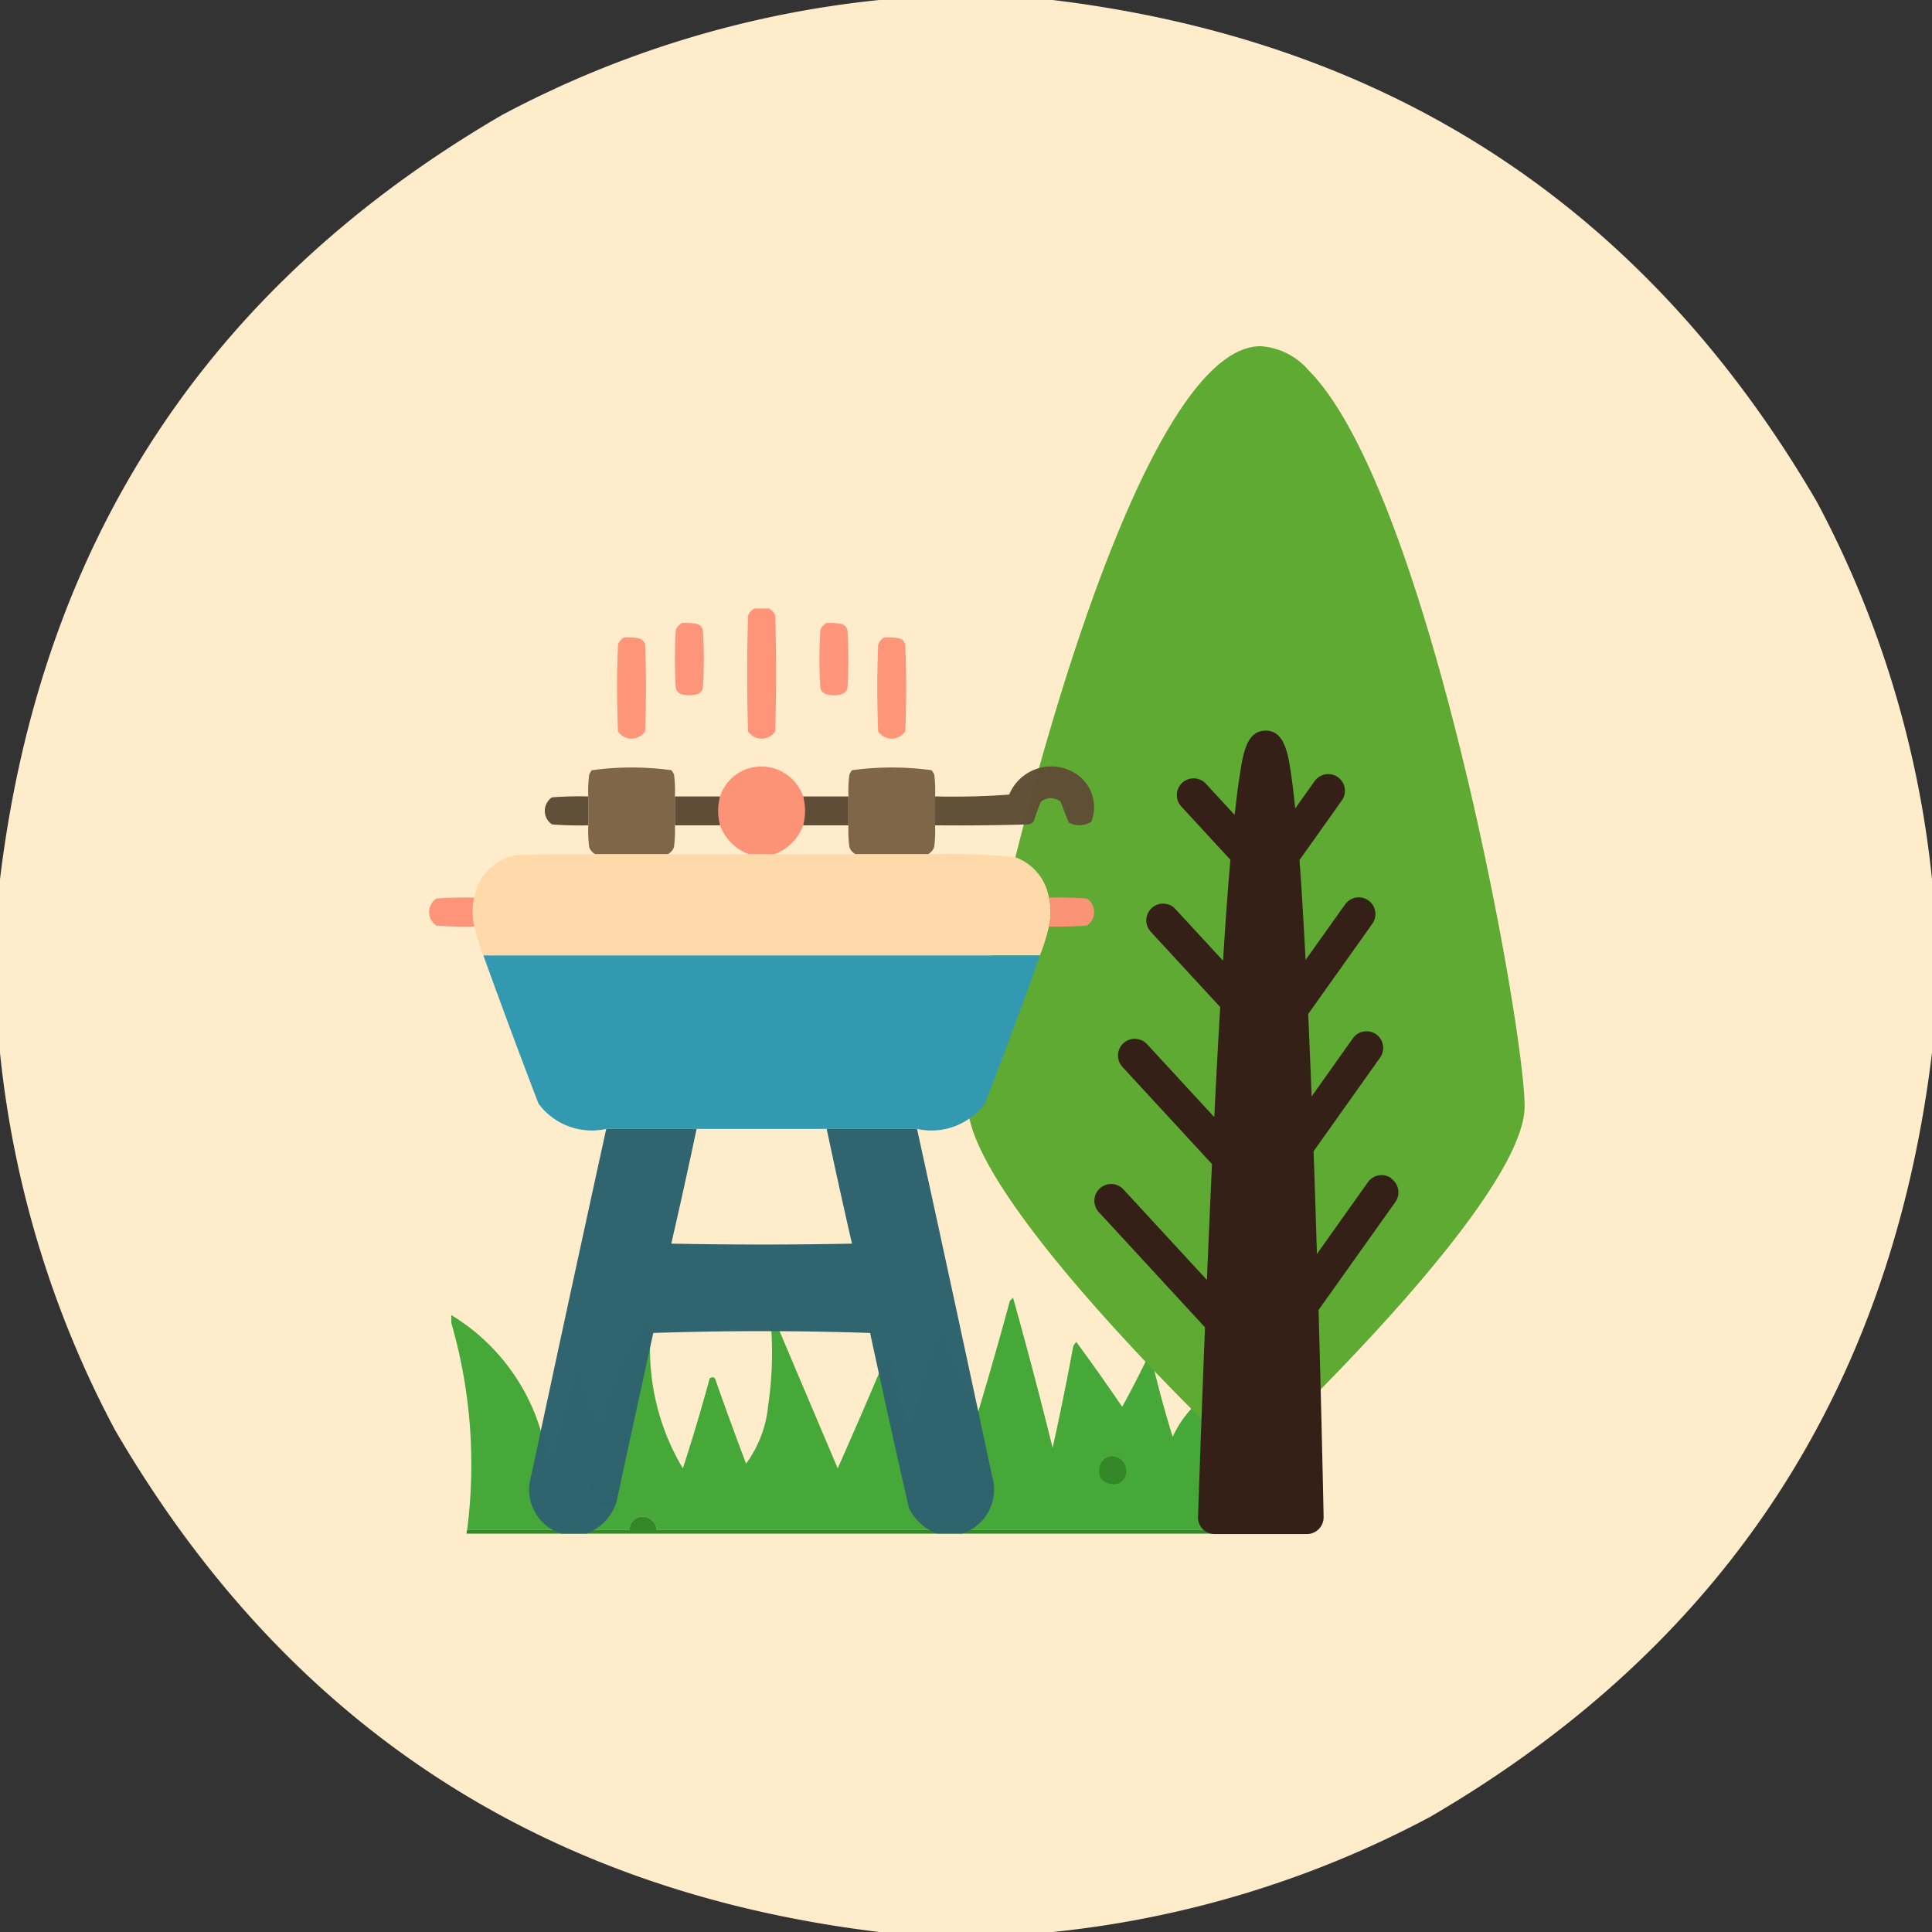 <svg xmlns="http://www.w3.org/2000/svg" xmlns:xlink="http://www.w3.org/1999/xlink" width="83" height="83" viewBox="0 0 83 83">
  <rect x="0" y="0" width="83" height="83" fill="#333333" stroke="none"/>
  <defs>
    <clipPath id="clip-path">
      <rect id="Rectángulo_4505" data-name="Rectángulo 4505" width="46.285" height="10.137" transform="translate(0 0)" fill="#fff" stroke="#707070" stroke-width="1"/>
    </clipPath>
  </defs>
  <g id="icono-c-jardin" transform="translate(-80 -4127)">
    <path id="Trazado_12524" data-name="Trazado 12524" d="M37.271-.5h7.457q21.8,2.648,32.827,21.561A43.922,43.922,0,0,1,82.5,37.271v7.457q-2.648,21.8-21.561,32.827A43.922,43.922,0,0,1,44.729,82.5H37.271q-21.8-2.648-32.827-21.561A43.922,43.922,0,0,1-.5,44.729V37.271q2.647-21.8,21.561-32.827A43.922,43.922,0,0,1,37.271-.5Z" transform="translate(80.5 4127.5)" fill="#ffeccb" fill-rule="evenodd" opacity="0.998"/>
    <g id="Grupo_11990" data-name="Grupo 11990" transform="translate(-291.567 1413.592)">
      <g id="Enmascarar_grupo_11" data-name="Enmascarar grupo 11" transform="translate(390 2769.157)" clip-path="url(#clip-path)">
        <g id="cesped" transform="translate(0.956 0)">
          <g id="Grupo_10083" data-name="Grupo 10083" transform="translate(0)">
            <path id="Trazado_8871" data-name="Trazado 8871" d="M34.262,168.623v.2a4.465,4.465,0,0,0-.713,1.29,15.535,15.535,0,0,0-.747,3.938q-.092,1.713-.17,3.395V175.48H8.326a.61.61,0,0,0-.883-.509.512.512,0,0,0-.272.509H.179A21.934,21.934,0,0,0-.5,166.586v-.339a8.779,8.779,0,0,1,3.632,4.345,11.269,11.269,0,0,1,.543,2.037q.55-1.939,1.12-3.87.153-.126.238.068.4,1.14.883,2.24a10.988,10.988,0,0,1,2.241-4.888,9.959,9.959,0,0,0,1.29,6.654q.623-1.915,1.154-3.87.213-.131.272.136.625,1.773,1.29,3.53a5.021,5.021,0,0,0,.951-2.512,15.488,15.488,0,0,0,.1-3.666.222.222,0,0,1,.238.136l2.648,6.246q1.055-2.383,2.071-4.787a.335.335,0,0,1,.2-.034q.325,1.54.747,3.055.591-1.821,1.12-3.666a1.071,1.071,0,0,1,.272-.543q.814,1.762,1.629,3.53.71-2.366,1.358-4.753l.136-.136q.895,3.206,1.7,6.45.48-2.164.883-4.345a.5.5,0,0,1,.136-.2q1.009,1.374,1.969,2.784.552-1,1.052-2.037a.21.21,0,0,1,.2-.068q.395,1.714.917,3.395a4.6,4.6,0,0,1,2.139-2.207A6.549,6.549,0,0,1,34.262,168.623Z" transform="translate(0.5 -165.5)" fill="#42a737" fill-rule="evenodd" opacity="0.977"/>
          </g>
          <g id="Grupo_10084" data-name="Grupo 10084" transform="translate(27.834 6.837)">
            <path id="Trazado_8872" data-name="Trazado 8872" d="M409.8,266.215a.605.605,0,0,1,.815.577.53.53,0,0,1-.577.577q-.726-.091-.543-.815A.748.748,0,0,1,409.8,266.215Z" transform="translate(-409.46 -266.194)" fill="#338727" fill-rule="evenodd"/>
          </g>
          <g id="Grupo_10085" data-name="Grupo 10085" transform="translate(5.972 7.719)">
            <path id="Trazado_8873" data-name="Trazado 8873" d="M87.8,279.215a.605.605,0,0,1,.815.577.53.53,0,0,1-.577.577q-.726-.091-.543-.815A.748.748,0,0,1,87.8,279.215Z" transform="translate(-87.46 -279.194)" fill="#338727" fill-rule="evenodd"/>
          </g>
          <g id="Grupo_10086" data-name="Grupo 10086" transform="translate(0.335 9.423)">
            <path id="Trazado_8874" data-name="Trazado 8874" d="M37.237,306.818a.246.246,0,0,1-.272.238q-16.091.068-32.182,0a.358.358,0,0,1-.339-.441l.339-1.765h6.993a.512.512,0,0,1,.272-.509.61.61,0,0,1,.883.509H37.237Z" transform="translate(-4.44 -304.292)" fill="#338727" fill-rule="evenodd"/>
          </g>
        </g>
      </g>
      <g id="Grupo_10101" data-name="Grupo 10101" transform="translate(413.142 2728.281)">
        <path id="path72" d="M658.567-741.132a2.976,2.976,0,0,0-2.059-1.035c-6.114,0-12.568,28.937-12.584,32.552-.019,4.058,11.236,14.715,11.715,15.167a.359.359,0,0,0,.247.1.36.36,0,0,0,.246-.1c.477-.447,11.7-11,11.716-15.056.015-3.337-4.142-26.465-9.281-31.628" transform="translate(-643.924 742.167)" fill="#5eaa32"/>
        <path id="path74" d="M676.87-661.589a.72.72,0,0,0-1,.17l-2.193,3.086c-.043-1.431-.091-2.919-.144-4.412l2.859-4.025a.72.72,0,0,0-.169-1,.72.72,0,0,0-1,.17l-1.773,2.5q-.073-1.882-.148-3.542l2.757-3.88a.719.719,0,0,0-.17-1,.719.719,0,0,0-1,.17l-1.7,2.388c-.079-1.524-.159-2.868-.241-4.02-.006-.093-.014-.181-.02-.272l1.82-2.561a.72.72,0,0,0-.17-1,.72.72,0,0,0-1,.17l-.834,1.174c-.05-.5-.1-.94-.152-1.3-.14-1-.285-2.042-1.116-2.042s-.974.988-1.133,2.033c-.066.432-.132.964-.2,1.589l-1.235-1.34a.72.72,0,0,0-1.017-.042.72.72,0,0,0-.042,1.017l2.111,2.291c-.008.094-.016.184-.024.28-.1,1.161-.195,2.517-.293,4.055l-2.047-2.22a.72.72,0,0,0-1.017-.042.72.72,0,0,0-.042,1.017l2.984,3.237q-.127,2.168-.254,4.728l-2.887-3.132a.72.72,0,0,0-1.017-.041.72.72,0,0,0-.041,1.017l3.848,4.175c-.08,1.7-.153,3.384-.219,4.978l-3.586-3.891a.72.72,0,0,0-1.017-.042.72.72,0,0,0-.042,1.017l4.562,4.95c-.184,4.633-.294,8.086-.3,8.139a.722.722,0,0,0,.2.524.72.72,0,0,0,.517.219h3.959a.722.722,0,0,0,.514-.216.721.721,0,0,0,.206-.518c0-.056-.076-3.885-.217-8.894l3.3-4.639a.72.72,0,0,0-.17-1" transform="translate(-658.676 697.331)" fill="#352018"/>
      </g>
      <g id="parrilla-de-barbacoa" transform="translate(390 2739.55)">
        <g id="Grupo_11460" data-name="Grupo 11460" transform="translate(13.666 0)">
          <path id="Trazado_11429" data-name="Trazado 11429" d="M247.81-.5h.621a.543.543,0,0,1,.272.311q.078,2.484,0,4.968a.7.7,0,0,1-1.164,0q-.078-2.484,0-4.968A.543.543,0,0,1,247.81-.5Z" transform="translate(-247.5 0.5)" fill="#ff9378" fill-rule="evenodd" opacity="0.987"/>
        </g>
        <g id="Grupo_11461" data-name="Grupo 11461" transform="translate(10.561 0.616)">
          <path id="Trazado_11430" data-name="Trazado 11430" d="M207.81,7.444a2.518,2.518,0,0,1,.621.039.364.364,0,0,1,.272.272,19.883,19.883,0,0,1,0,2.484.364.364,0,0,1-.272.272,1.261,1.261,0,0,1-.621,0,.364.364,0,0,1-.272-.272,19.883,19.883,0,0,1,0-2.484A.543.543,0,0,1,207.81,7.444Z" transform="translate(-207.5 -7.439)" fill="#ff9378" fill-rule="evenodd" opacity="0.975"/>
        </g>
        <g id="Grupo_11462" data-name="Grupo 11462" transform="translate(16.771 0.616)">
          <path id="Trazado_11431" data-name="Trazado 11431" d="M287.81,7.444a2.518,2.518,0,0,1,.621.039.364.364,0,0,1,.272.272,19.865,19.865,0,0,1,0,2.484.364.364,0,0,1-.272.272,1.262,1.262,0,0,1-.621,0,.364.364,0,0,1-.272-.272,19.9,19.9,0,0,1,0-2.484A.543.543,0,0,1,287.81,7.444Z" transform="translate(-287.5 -7.439)" fill="#ff9378" fill-rule="evenodd" opacity="0.975"/>
        </g>
        <g id="Grupo_11463" data-name="Grupo 11463" transform="translate(8.077 1.237)">
          <path id="Trazado_11432" data-name="Trazado 11432" d="M175.81,15.444a2.518,2.518,0,0,1,.621.039.364.364,0,0,1,.272.272q.078,1.863,0,3.726a.7.7,0,0,1-1.164,0q-.078-1.863,0-3.726A.543.543,0,0,1,175.81,15.444Z" transform="translate(-175.5 -15.439)" fill="#ff9378" fill-rule="evenodd" opacity="0.983"/>
        </g>
        <g id="Grupo_11464" data-name="Grupo 11464" transform="translate(19.255 1.237)">
          <path id="Trazado_11433" data-name="Trazado 11433" d="M319.81,15.444a2.518,2.518,0,0,1,.621.039.364.364,0,0,1,.272.272q.078,1.863,0,3.726a.7.7,0,0,1-1.164,0q-.078-1.863,0-3.726A.543.543,0,0,1,319.81,15.444Z" transform="translate(-319.5 -15.439)" fill="#ff9378" fill-rule="evenodd" opacity="0.983"/>
        </g>
        <g id="Grupo_11465" data-name="Grupo 11465" transform="translate(6.83 6.829)">
          <path id="Trazado_11434" data-name="Trazado 11434" d="M163.169,88.723v1.242a5.617,5.617,0,0,1-.039.931.543.543,0,0,1-.272.311h-3.1a.543.543,0,0,1-.272-.311,5.621,5.621,0,0,1-.039-.931V88.723a5.621,5.621,0,0,1,.039-.932.735.735,0,0,1,.116-.194,12.582,12.582,0,0,1,3.415,0,.735.735,0,0,1,.116.194A5.618,5.618,0,0,1,163.169,88.723Z" transform="translate(-159.438 -87.479)" fill="#7f6648" fill-rule="evenodd"/>
        </g>
        <g id="Grupo_11466" data-name="Grupo 11466" transform="translate(12.424 6.806)">
          <path id="Trazado_11435" data-name="Trazado 11435" d="M235.149,88.451a2.636,2.636,0,0,1,0,1.242,2.1,2.1,0,0,1-1.242,1.242H232.82a2.1,2.1,0,0,1-1.242-1.242,2.523,2.523,0,0,1,0-1.242,1.864,1.864,0,0,1,2.329-1.2A1.919,1.919,0,0,1,235.149,88.451Z" transform="translate(-231.5 -87.184)" fill="#fc9276" fill-rule="evenodd"/>
        </g>
        <g id="Grupo_11467" data-name="Grupo 11467" transform="translate(18.008 6.829)">
          <path id="Trazado_11436" data-name="Trazado 11436" d="M307.169,88.723v1.242a5.612,5.612,0,0,1-.039.931.543.543,0,0,1-.272.311h-3.1a.543.543,0,0,1-.272-.311,5.616,5.616,0,0,1-.039-.931V88.723a5.616,5.616,0,0,1,.039-.932.734.734,0,0,1,.116-.194,12.582,12.582,0,0,1,3.416,0,.734.734,0,0,1,.116.194A5.613,5.613,0,0,1,307.169,88.723Z" transform="translate(-303.438 -87.479)" fill="#7f6648" fill-rule="evenodd"/>
        </g>
        <g id="Grupo_11468" data-name="Grupo 11468" transform="translate(21.739 6.803)">
          <path id="Trazado_11437" data-name="Trazado 11437" d="M351.5,89.654V88.412q1.593.039,3.183-.078a1.955,1.955,0,0,1,2.872-.893,1.723,1.723,0,0,1,.66,2.057.955.955,0,0,1-.97.039q-.183-.44-.349-.893a.665.665,0,0,0-.854,0q-.173.421-.31.854a.734.734,0,0,1-.194.116Q353.519,89.674,351.5,89.654Z" transform="translate(-351.5 -87.143)" fill="#5e4d36" fill-rule="evenodd" opacity="0.976"/>
        </g>
        <g id="Grupo_11469" data-name="Grupo 11469" transform="translate(4.968 8.068)">
          <path id="Trazado_11438" data-name="Trazado 11438" d="M137.313,103.443v1.242q-.777.019-1.552-.039a.7.7,0,0,1,0-1.164Q136.536,103.423,137.313,103.443Z" transform="translate(-135.446 -103.438)" fill="#5f4d37" fill-rule="evenodd" opacity="0.984"/>
        </g>
        <g id="Grupo_11470" data-name="Grupo 11470" transform="translate(10.561 8.073)">
          <path id="Trazado_11439" data-name="Trazado 11439" d="M207.5,103.5h1.941a2.524,2.524,0,0,0,0,1.242H207.5Z" transform="translate(-207.5 -103.5)" fill="#5f4d37" fill-rule="evenodd"/>
        </g>
        <g id="Grupo_11471" data-name="Grupo 11471" transform="translate(16.073 8.073)">
          <path id="Trazado_11440" data-name="Trazado 11440" d="M278.5,103.5h1.941v1.242H278.5A2.636,2.636,0,0,0,278.5,103.5Z" transform="translate(-278.5 -103.5)" fill="#5f4d37" fill-rule="evenodd"/>
        </g>
        <g id="Grupo_11472" data-name="Grupo 11472" transform="translate(1.875 10.545)">
          <path id="Trazado_11441" data-name="Trazado 11441" d="M100.868,135.359h14.283a31.788,31.788,0,0,1,3.726.116,2.254,2.254,0,0,1,1.475,1.747,2.786,2.786,0,0,1,0,1.242,8.631,8.631,0,0,1-.388,1.242H96.055a8.643,8.643,0,0,1-.388-1.242,2.785,2.785,0,0,1,0-1.242,2.245,2.245,0,0,1,1.785-1.824Q99.16,135.339,100.868,135.359Z" transform="translate(-95.597 -135.347)" fill="#fed9a9" fill-rule="evenodd"/>
        </g>
        <g id="Grupo_11473" data-name="Grupo 11473" transform="translate(0 12.415)">
          <path id="Trazado_11442" data-name="Trazado 11442" d="M73.39,159.443a2.785,2.785,0,0,0,0,1.242q-.816.019-1.63-.039a.7.7,0,0,1,0-1.164Q72.574,159.423,73.39,159.443Z" transform="translate(-71.446 -159.438)" fill="#fe9378" fill-rule="evenodd" opacity="0.98"/>
        </g>
        <g id="Grupo_11474" data-name="Grupo 11474" transform="translate(26.63 12.415)">
          <path id="Trazado_11443" data-name="Trazado 11443" d="M414.5,159.443q.816-.019,1.63.039a.7.7,0,0,1,0,1.164q-.814.058-1.63.039A2.786,2.786,0,0,0,414.5,159.443Z" transform="translate(-414.5 -159.438)" fill="#fe9378" fill-rule="evenodd" opacity="0.979"/>
        </g>
        <g id="Grupo_11475" data-name="Grupo 11475" transform="translate(2.333 14.904)">
          <path id="Trazado_11444" data-name="Trazado 11444" d="M101.5,191.5h23.909q-1.126,3.2-2.368,6.365a2.847,2.847,0,0,1-2.911,1.087H106.779a2.847,2.847,0,0,1-2.911-1.087Q102.65,194.692,101.5,191.5Z" transform="translate(-101.5 -191.5)" fill="#3299b0" fill-rule="evenodd" opacity="0.997"/>
        </g>
        <g id="Grupo_11476" data-name="Grupo 11476" transform="translate(4.323 22.356)">
          <path id="Trazado_11445" data-name="Trazado 11445" d="M130.424,287.5h3.881q-.521,2.472-1.087,4.929,3.881.078,7.763,0-.565-2.458-1.087-4.929h3.881q1.632,7.442,3.221,14.9a1.99,1.99,0,0,1-1.281,2.484h-1.087a2.242,2.242,0,0,1-1.2-1.087q-.857-3.76-1.669-7.53-4.657-.155-9.315,0-.8,3.646-1.591,7.3a2.158,2.158,0,0,1-1.281,1.32h-1.087A1.99,1.99,0,0,1,127.2,302.4Q128.792,294.942,130.424,287.5Z" transform="translate(-127.135 -287.5)" fill="#2f636e" fill-rule="evenodd" opacity="0.989"/>
        </g>
      </g>
    </g>
  </g>
</svg>
